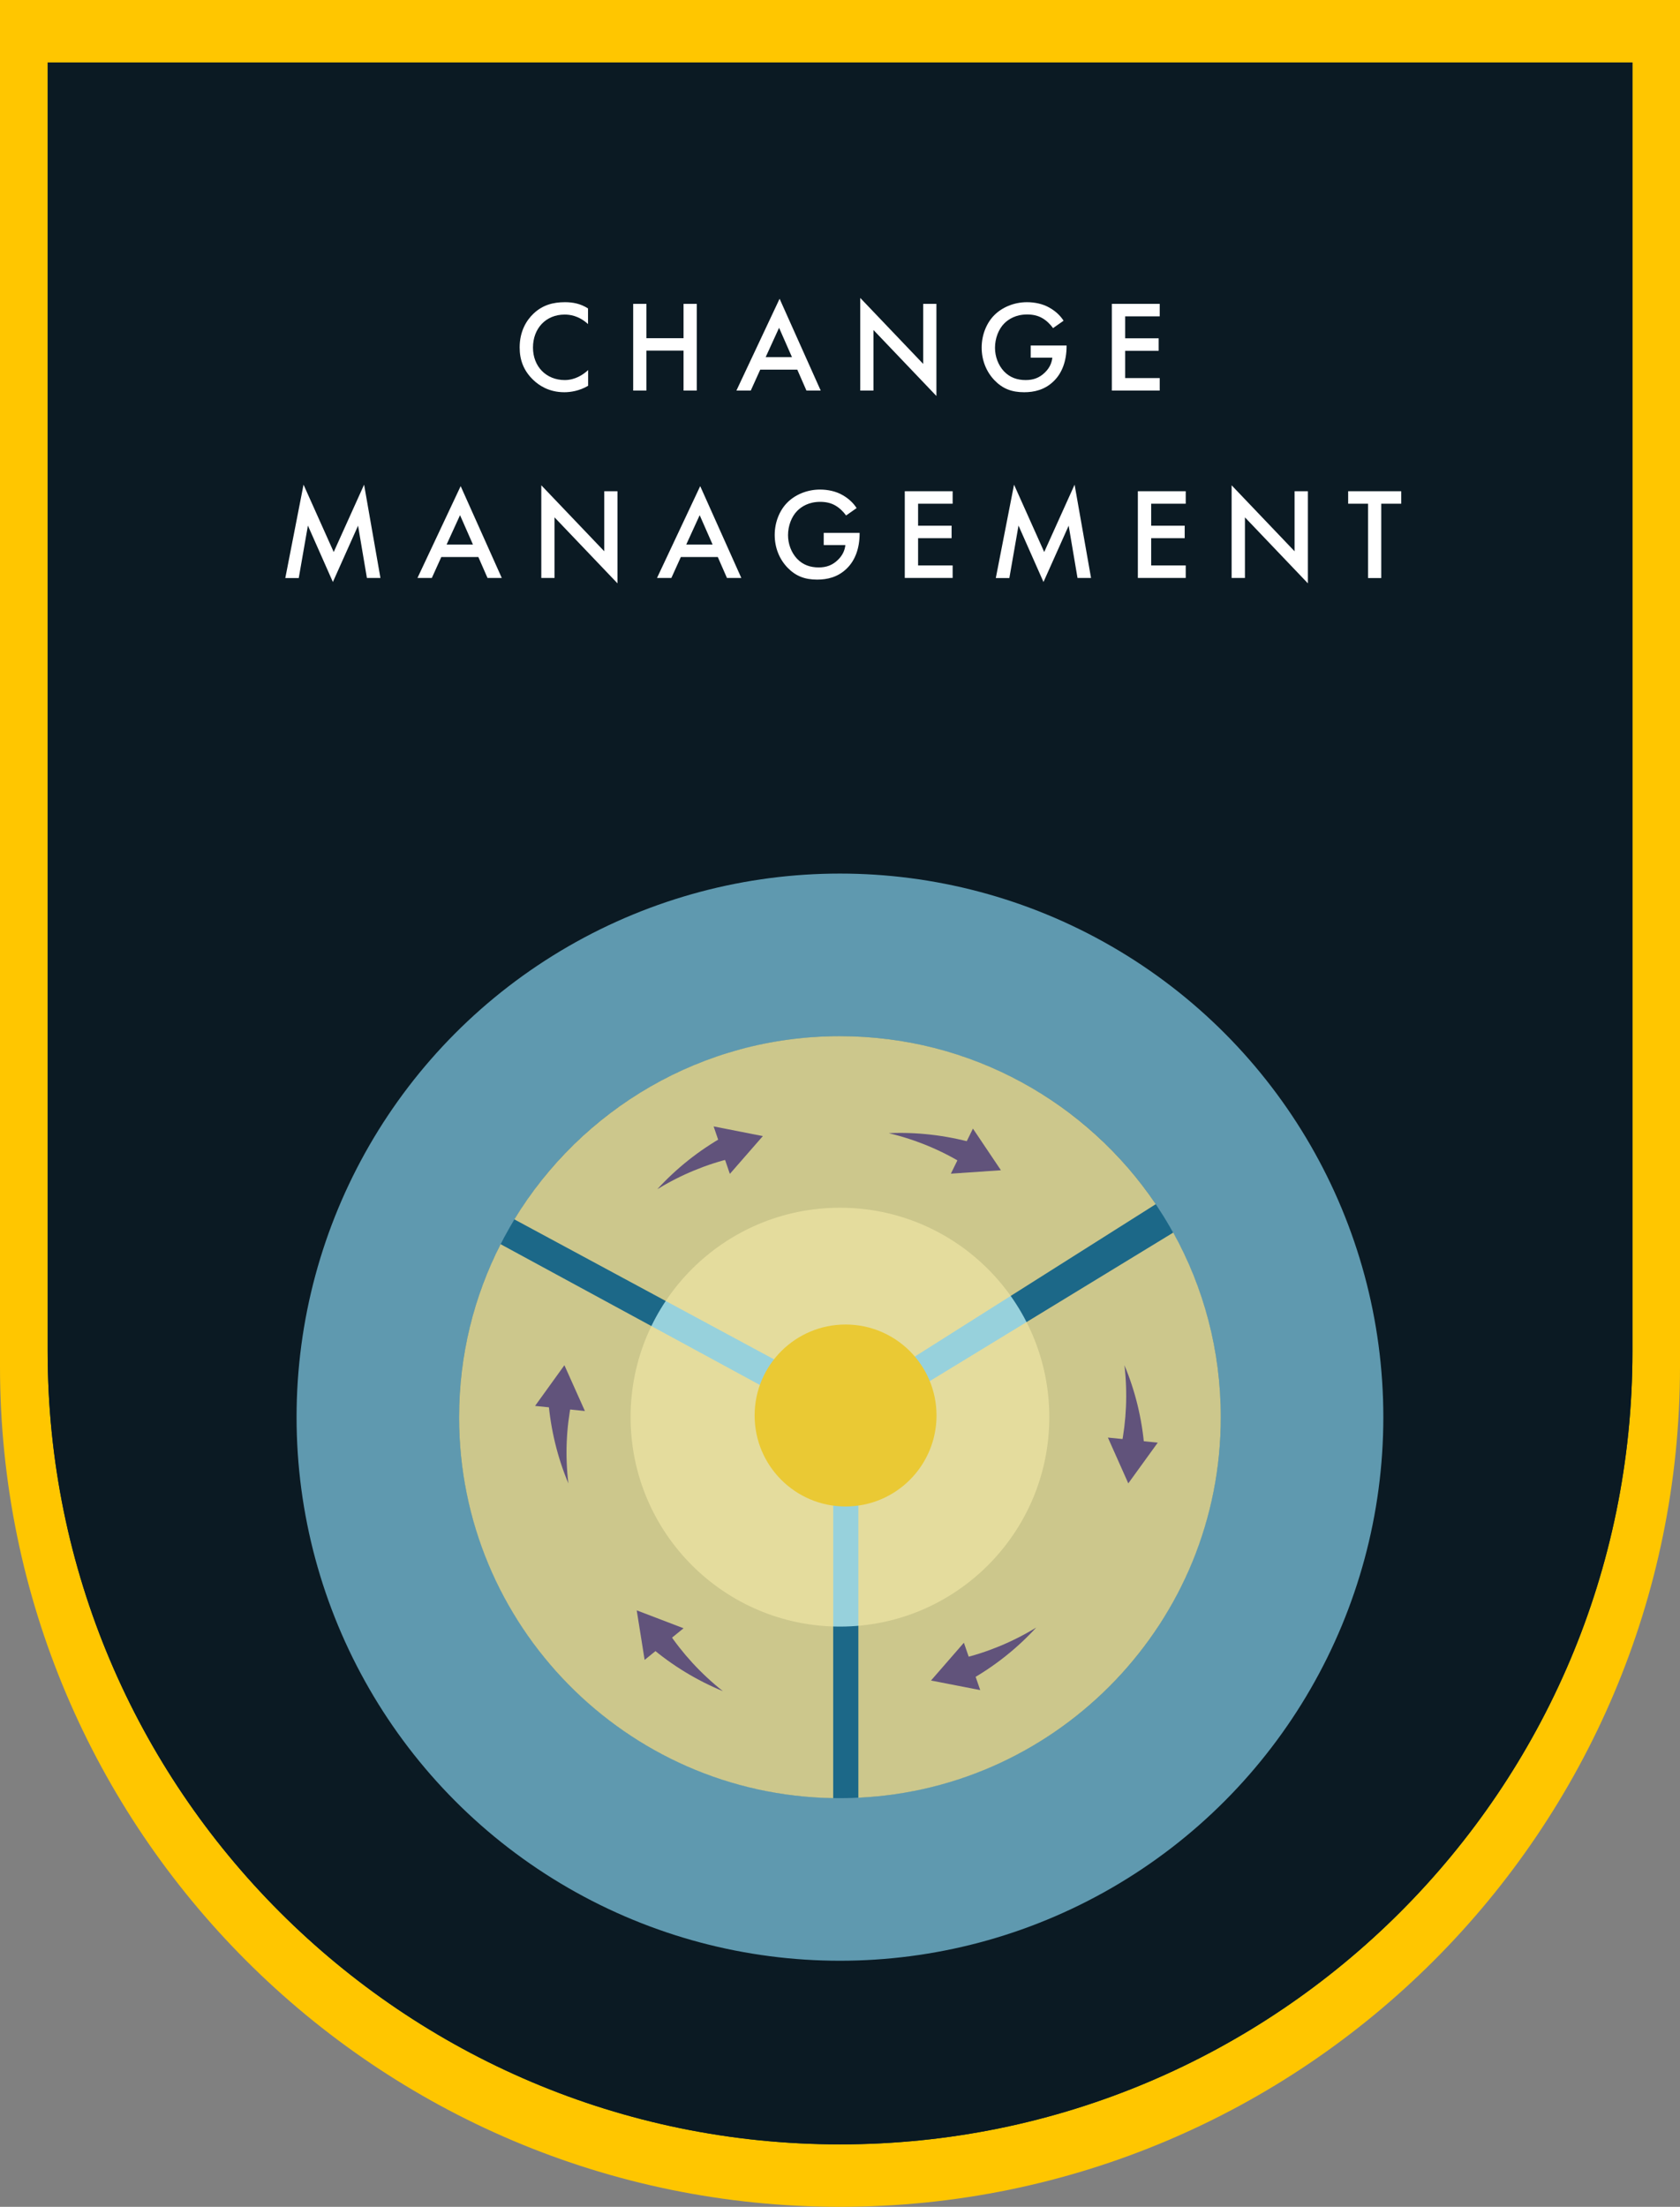 <svg xmlns="http://www.w3.org/2000/svg" viewBox="0 0 161.45 212"><rect x="0" y="0" width="161.45" height="212" fill="#808080" stroke="none"/><defs><style>      .cls-1 {        fill: #f7df8d;      }      .cls-2 {        fill: #97d1dc;      }      .cls-3 {        fill: #ffc600;      }      .cls-4 {        fill: #fff;      }      .cls-5 {        fill: #0b1a23;      }      .cls-6 {        opacity: .8;      }      .cls-7 {        fill: #512873;      }      .cls-8 {        fill: #1c6888;      }      .cls-9 {        fill: #ffc70a;      }      .cls-10 {        fill: #5f99af;      }      .cls-11 {        fill: #003146;      }    </style></defs><g id="Layer_2"><path class="cls-3" d="M0,0h161.45v131.28c0,44.55-36.17,80.72-80.72,80.72h0C36.17,212,0,175.83,0,131.28V0H0Z"></path></g><g id="DEEP_BLUE"><path class="cls-11" d="M4.57,6h152.31v123.85c0,42.03-34.12,76.15-76.15,76.15h0c-42.03,0-76.15-34.12-76.15-76.15V6h0Z"></path></g><g id="NAVY"><path class="cls-5" d="M4.57,6h152.31v123.85c0,42.03-34.12,76.15-76.15,76.15h0c-42.03,0-76.15-34.12-76.15-76.15V6h0Z"></path></g><g id="Layer_6"><g><path class="cls-4" d="M56.52,31.14c-.92-.84-1.79-.92-2.26-.92-1.81,0-3.04,1.34-3.04,3.17s1.28,3.12,3.05,3.12c1,0,1.77-.51,2.25-.96v1.51c-.84.5-1.71.62-2.29.62-1.51,0-2.46-.69-2.95-1.15-.97-.91-1.34-1.97-1.34-3.15,0-1.54.64-2.6,1.34-3.26.86-.81,1.86-1.09,3.01-1.09.76,0,1.5.14,2.22.6v1.5Z"></path><path class="cls-4" d="M62.12,32.49h3.57v-3.3h1.27v8.33h-1.27v-3.84h-3.57v3.84h-1.27v-8.33h1.27v3.3Z"></path><path class="cls-4" d="M76.62,35.51h-3.56l-.91,2.01h-1.38l4.15-8.82,3.95,8.82h-1.37l-.88-2.01ZM76.11,34.31l-1.24-2.82-1.29,2.82h2.52Z"></path><path class="cls-4" d="M82.67,37.52v-8.9l6.05,6.34v-5.77h1.27v8.85l-6.05-6.34v5.82h-1.27Z"></path><path class="cls-4" d="M99.06,33.19h3.44v.06c0,1.42-.43,2.59-1.24,3.37-.86.84-1.89,1.06-2.84,1.06-1.21,0-2.07-.35-2.84-1.14-.81-.84-1.24-1.95-1.24-3.15,0-1.3.52-2.42,1.21-3.11.71-.72,1.85-1.25,3.14-1.25.75,0,1.53.16,2.17.53.69.39,1.11.87,1.35,1.25l-1.01.71c-.25-.35-.62-.72-1.02-.95-.46-.27-.96-.36-1.47-.36-1.09,0-1.79.45-2.2.86-.55.55-.89,1.44-.89,2.34,0,.84.31,1.67.86,2.26.58.61,1.29.84,2.09.84.73,0,1.33-.21,1.86-.74.46-.45.65-.94.7-1.41h-2.08v-1.17Z"></path><path class="cls-4" d="M111.45,30.39h-3.32v2.11h3.22v1.2h-3.22v2.62h3.32v1.2h-4.6v-8.33h4.6v1.2Z"></path><path class="cls-4" d="M27.42,55.52l1.75-8.96,2.9,6.47,2.92-6.47,1.57,8.96h-1.3l-.85-5.02-2.42,5.41-2.4-5.42-.88,5.04h-1.3Z"></path><path class="cls-4" d="M45.97,53.51h-3.56l-.91,2.01h-1.38l4.15-8.82,3.95,8.82h-1.37l-.88-2.01ZM45.45,52.31l-1.24-2.82-1.29,2.82h2.52Z"></path><path class="cls-4" d="M52.02,55.52v-8.9l6.05,6.34v-5.77h1.27v8.85l-6.05-6.34v5.82h-1.27Z"></path><path class="cls-4" d="M68.99,53.51h-3.56l-.91,2.01h-1.38l4.15-8.82,3.95,8.82h-1.38l-.88-2.01ZM68.48,52.31l-1.24-2.82-1.29,2.82h2.52Z"></path><path class="cls-4" d="M79.17,51.19h3.44v.06c0,1.42-.43,2.59-1.24,3.37-.86.84-1.89,1.06-2.84,1.06-1.21,0-2.07-.35-2.84-1.14-.81-.84-1.24-1.95-1.24-3.15,0-1.3.52-2.42,1.21-3.11.71-.72,1.85-1.25,3.14-1.25.75,0,1.53.16,2.17.53.69.39,1.11.87,1.35,1.25l-1.01.71c-.25-.35-.62-.72-1.02-.95-.46-.27-.96-.36-1.47-.36-1.09,0-1.79.45-2.2.86-.55.55-.89,1.44-.89,2.34,0,.84.31,1.67.86,2.26.58.61,1.29.84,2.09.84.73,0,1.33-.21,1.86-.74.46-.45.65-.94.7-1.41h-2.08v-1.17Z"></path><path class="cls-4" d="M91.55,48.39h-3.32v2.11h3.22v1.2h-3.22v2.62h3.32v1.2h-4.6v-8.33h4.6v1.2Z"></path><path class="cls-4" d="M95.7,55.52l1.75-8.96,2.9,6.47,2.92-6.47,1.58,8.96h-1.3l-.85-5.02-2.42,5.41-2.4-5.42-.88,5.04h-1.3Z"></path><path class="cls-4" d="M113.95,48.39h-3.32v2.11h3.22v1.2h-3.22v2.62h3.32v1.2h-4.6v-8.33h4.6v1.2Z"></path><path class="cls-4" d="M118.36,55.52v-8.9l6.05,6.34v-5.77h1.28v8.85l-6.05-6.34v5.82h-1.27Z"></path><path class="cls-4" d="M132.74,48.39v7.14h-1.27v-7.14h-1.91v-1.2h5.1v1.2h-1.91Z"></path></g><g><g><circle class="cls-10" cx="80.72" cy="136.14" r="52.22"></circle><circle class="cls-8" cx="80.72" cy="136.14" r="36.6"></circle><circle class="cls-2" cx="80.72" cy="136.14" r="20.12"></circle></g><g class="cls-6"><path class="cls-1" d="M48.11,119.52c-2.55,4.99-3.99,10.64-3.99,16.63,0,20,16.04,36.25,35.95,36.59v-35.87l-31.97-17.35Z"></path><path class="cls-1" d="M82.49,172.7c19.39-.92,34.83-16.94,34.83-36.56,0-6.43-1.66-12.48-4.57-17.73l-30.26,18.45v35.83Z"></path><path class="cls-1" d="M111.07,115.68c-6.58-9.74-17.72-16.14-30.35-16.14-13.26,0-24.87,7.05-31.29,17.6l32.03,17.26,29.61-18.72Z"></path><circle class="cls-9" cx="81.26" cy="135.98" r="8.74"></circle><g class="cls-6"><g><path class="cls-7" d="M63.17,114.24c1.81-1.98,3.98-3.72,6.42-5.09l.83,2.09c-2.5.59-4.96,1.6-7.25,3Z"></path><polygon class="cls-7" points="70.14 112.77 73.31 109.14 68.58 108.21 70.14 112.77"></polygon></g></g><g class="cls-6"><g><path class="cls-7" d="M85.41,108.86c2.68-.12,5.44.19,8.14.94l-.89,2.06c-2.18-1.35-4.64-2.38-7.25-3Z"></path><polygon class="cls-7" points="91.38 112.75 96.19 112.42 93.5 108.42 91.38 112.75"></polygon></g></g><g class="cls-6"><g><path class="cls-7" d="M108.06,131.15c1.04,2.48,1.7,5.17,1.92,7.96l-2.24-.12c.51-2.52.63-5.17.32-7.84Z"></path><polygon class="cls-7" points="106.47 138.1 108.43 142.5 111.26 138.59 106.47 138.1"></polygon></g></g><g class="cls-6"><g><path class="cls-7" d="M99.6,156.33c-1.81,1.98-3.98,3.72-6.42,5.09l-.83-2.08c2.5-.59,4.96-1.6,7.25-3Z"></path><polygon class="cls-7" points="92.63 157.81 89.47 161.44 94.2 162.36 92.63 157.81"></polygon></g></g><g class="cls-6"><g><path class="cls-7" d="M69.47,162.46c-2.48-1.02-4.86-2.45-6.99-4.27l1.67-1.5c1.42,2.14,3.21,4.1,5.32,5.77Z"></path><polygon class="cls-7" points="65.69 156.42 61.19 154.7 61.95 159.46 65.69 156.42"></polygon></g></g><g class="cls-6"><g><path class="cls-7" d="M54.62,142.5c-1.04-2.47-1.7-5.17-1.93-7.96l2.24.12c-.51,2.52-.63,5.17-.31,7.84Z"></path><polygon class="cls-7" points="56.21 135.55 54.24 131.15 51.42 135.06 56.21 135.55"></polygon></g></g></g></g></g></svg>
